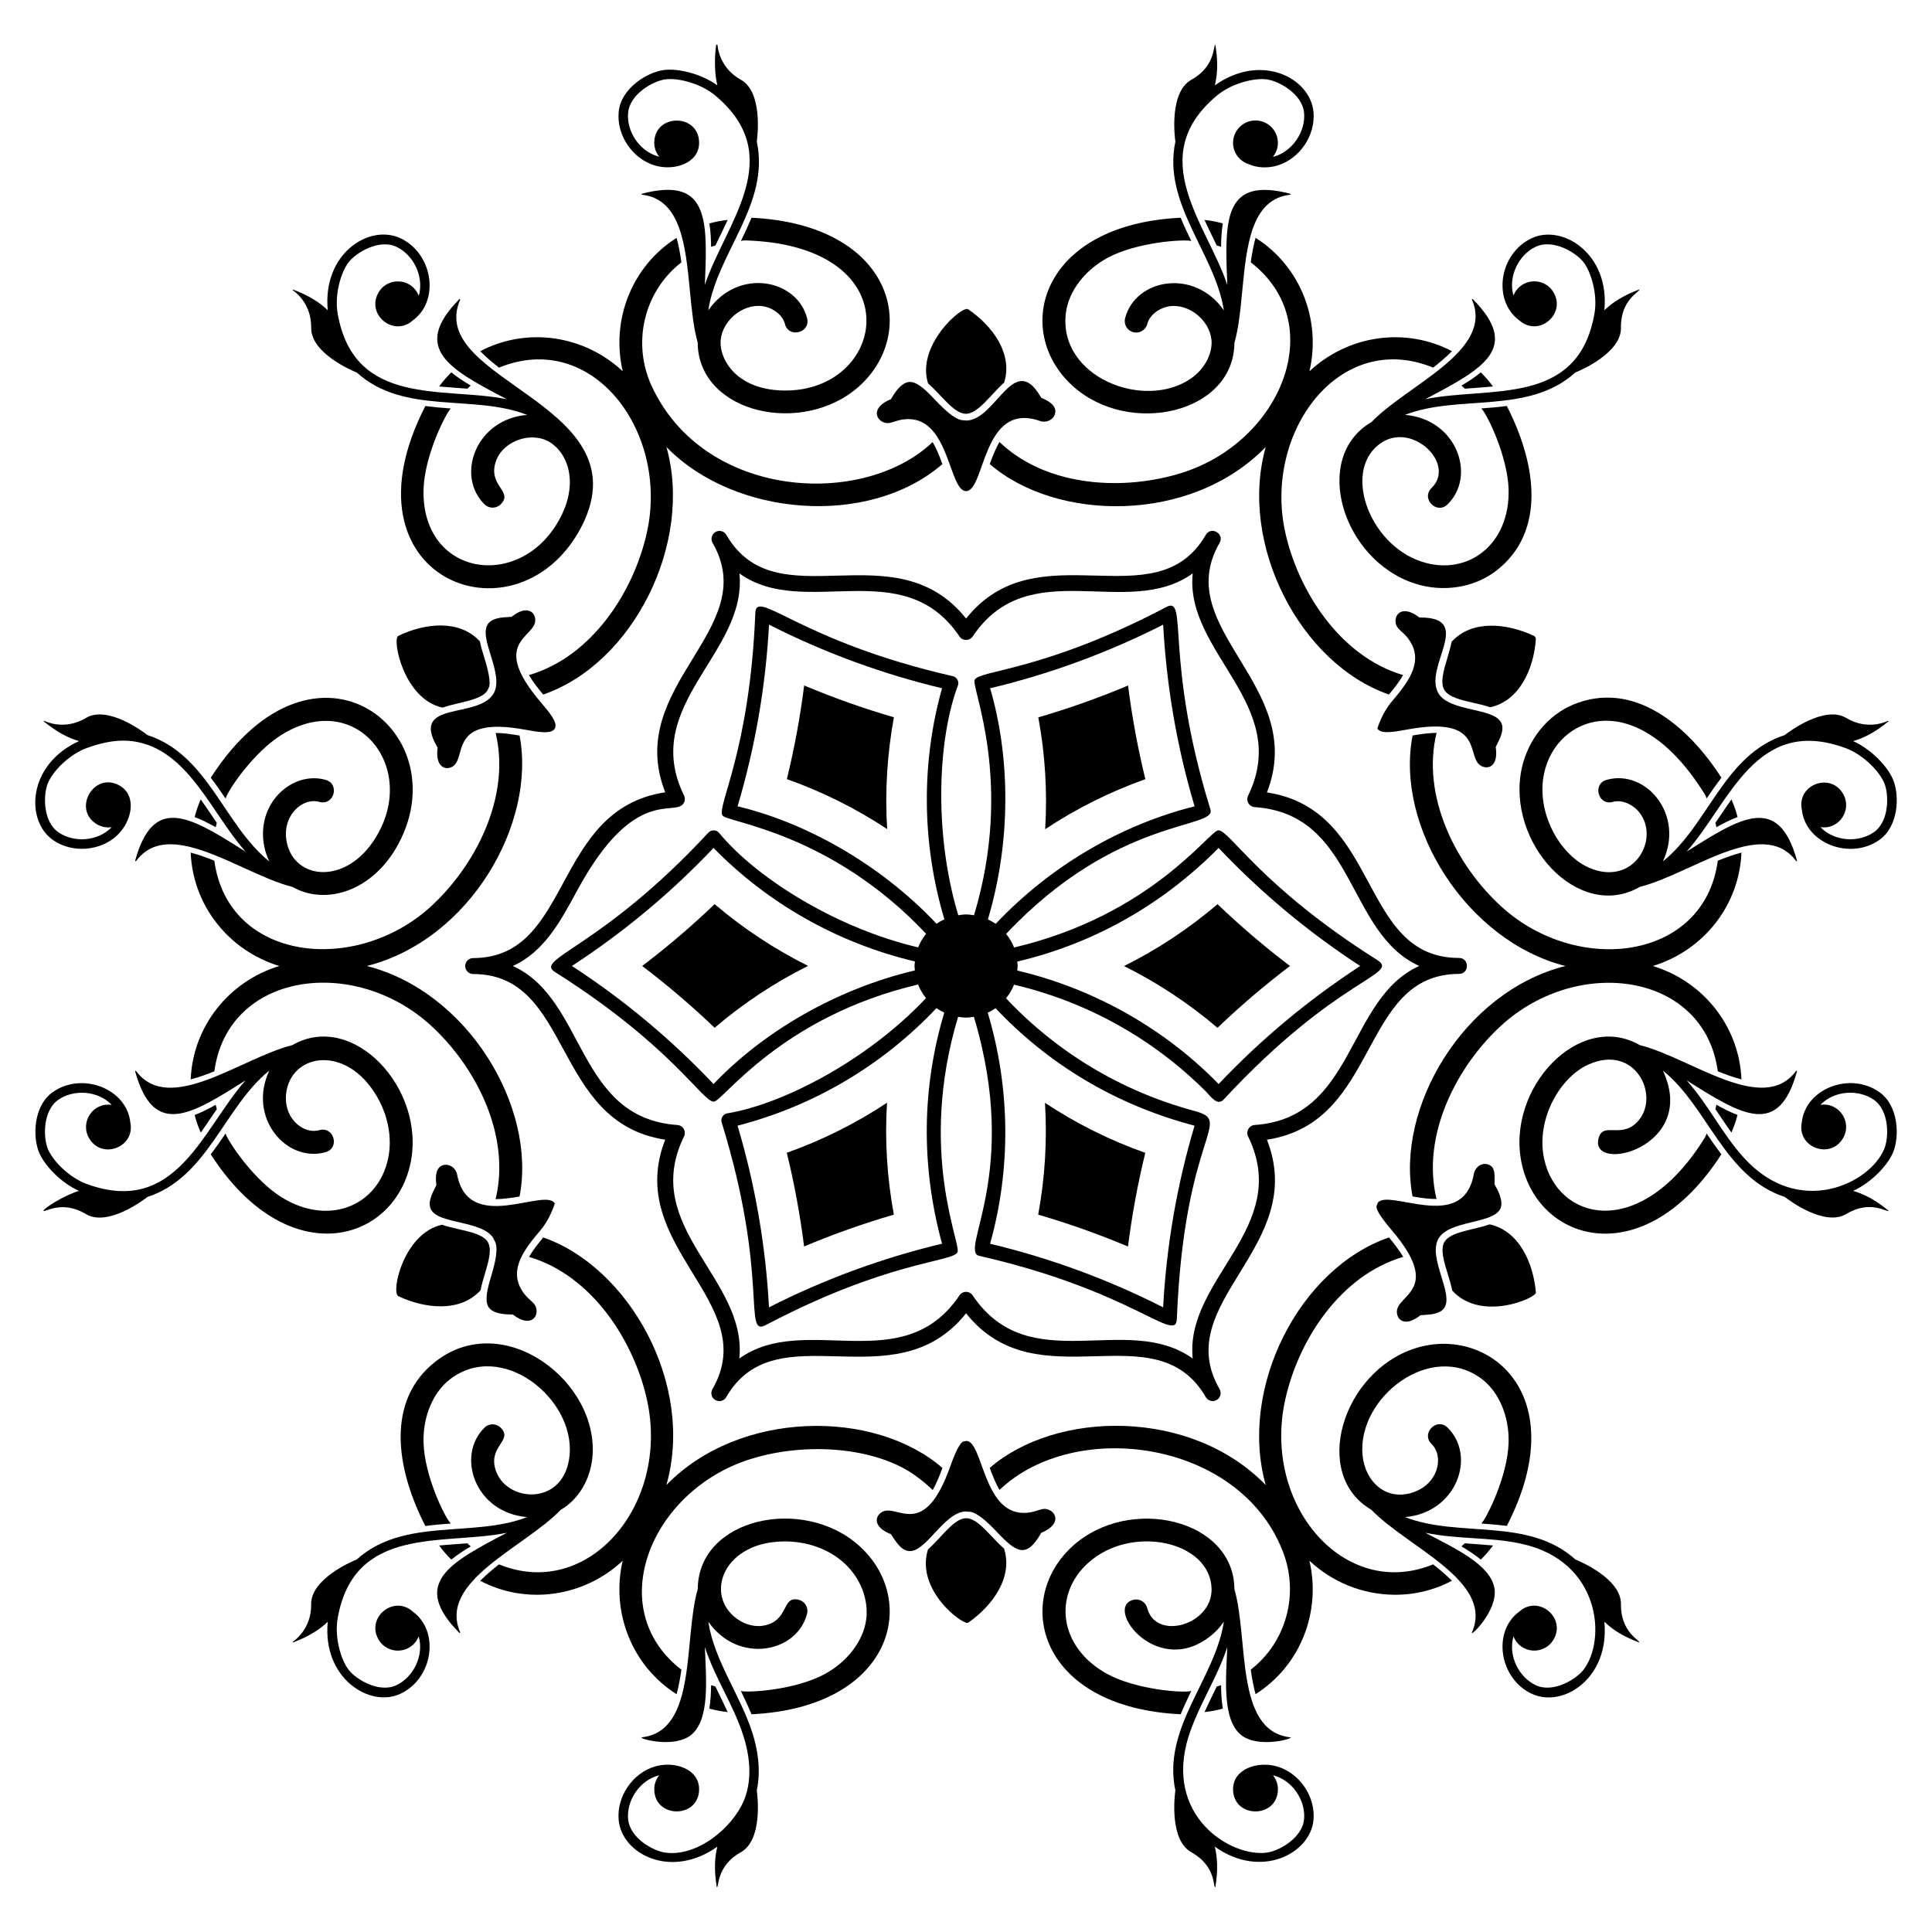 <?xml version="1.0" encoding="UTF-8"?>
<!-- Uploaded to: ICON Repo, www.svgrepo.com, Generator: ICON Repo Mixer Tools -->
<svg fill="#000000" width="800px" height="800px" version="1.1" viewBox="144 144 512 512" xmlns="http://www.w3.org/2000/svg">
 <g>
  <path d="m269.39 397.9c-1.168 0-2.109 0.953-2.106 2.117 0 1.164 0.945 2.113 2.109 2.113 26.41 0 20.773 39.32 50.891 43.898-11.109 28.387 25.852 43.062 12.516 66.102-0.191 0.332-0.281 0.699-0.281 1.055 0 2.164 2.871 2.922 3.941 1.059 13.328-23.016 44.52 1.629 63.562-22.195 19.035 23.848 50.148-0.902 63.52 22.195 0.582 1.016 1.887 1.352 2.883 0.77 1.012-0.582 1.359-1.875 0.773-2.883 0-0.004-0.004-0.004-0.004-0.008-13.289-23.051 23.699-37.609 12.559-66.09 30.156-4.59 24.363-43.875 50.902-43.941 2.793-0.004 2.785-4.227-0.004-4.227-26.648 0-20.605-39.289-50.902-43.863 11.023-28.281-25.758-43.215-12.555-66.125l0.004-0.004v-0.004c1.406-2.422-2.273-4.535-3.656-2.113-13.312 22.988-44.523-1.656-63.52 22.156-19.059-23.832-50.207 0.902-63.523-22.156-0.582-1.02-1.891-1.355-2.883-0.777-0.992 0.574-1.363 1.855-0.773 2.887 13.258 22.973-23.656 37.727-12.555 66.098-30.094 4.547-24.465 43.875-50.898 43.938zm55.816-41.094c0.352-0.605 0.379-1.352 0.07-1.984-11.77-24.078 16.801-37.672 14.68-58.855 17.195 12.371 43.367-5.496 58.309 16.695 0.836 1.238 2.66 1.246 3.508 0 14.969-22.301 40.938-4.219 58.305-16.703-2.133 21.055 26.379 34.844 14.684 58.902-0.309 0.633-0.281 1.375 0.07 1.984 0.352 0.605 0.98 1 1.684 1.051 26.836 1.836 24.168 33.34 43.602 42.09-19.352 8.758-16.867 40.285-43.609 42.148-1.484 0.102-2.406 1.688-1.75 3.035 11.777 24.113-16.812 37.684-14.684 58.863-17.395-12.523-43.309 5.586-58.305-16.738-0.395-0.582-1.051-0.934-1.754-0.934s-1.359 0.348-1.754 0.934c-15 22.301-40.969 4.269-58.336 16.73 2.164-21.266-26.449-34.734-14.656-58.852 0.309-0.633 0.281-1.375-0.07-1.984-0.352-0.609-0.98-1.004-1.68-1.051-26.844-1.867-24.18-33.371-43.617-42.133 8.273-3.746 12.668-11.883 16.949-19.82 15.379-28.488 26.086-19.445 28.355-23.379z"/>
  <path d="m380.88 465.89c-1.816-9.832-2.426-19.777-1.812-29.652-8.242 5.465-17.156 9.914-26.559 13.262 2 8.152 3.535 16.488 4.586 24.828 7.754-3.262 15.734-6.094 23.785-8.438z"/>
  <path d="m420.98 363.75c8.234-5.469 17.148-9.918 26.555-13.266-2-8.137-3.539-16.469-4.59-24.816-7.75 3.262-15.73 6.094-23.781 8.438 1.816 9.836 2.426 19.781 1.816 29.645z"/>
  <path d="m442.93 474.34c1.051-8.352 2.59-16.676 4.586-24.82-9.422-3.344-18.34-7.789-26.586-13.254 0.609 9.867 0.008 19.812-1.797 29.629 8.062 2.348 16.047 5.184 23.797 8.445z"/>
  <path d="m357.11 325.66c-1.051 8.34-2.59 16.668-4.586 24.812 9.426 3.344 18.344 7.793 26.582 13.25-0.617-9.867-0.016-19.812 1.789-29.629-8.043-2.34-16.027-5.172-23.785-8.434z"/>
  <path d="m485.86 400c-6.707-5.086-13.148-10.582-19.203-16.383-7.606 6.492-15.914 11.988-24.773 16.395 8.852 4.406 17.164 9.902 24.766 16.371 6.062-5.805 12.512-11.305 19.211-16.383z"/>
  <path d="m291.07 401.59c31.004 19.594 39.113 34.465 42.113 34.363 2.344-0.066 17.719-22.477 54.117-31.047 0.512 1.32 1.234 2.519 2.106 3.606-15.676 16.668-38.234 28.184-52.652 30.531-1.129 0.184-1.844 1.332-1.496 2.422 12.68 41.059 5.539 56.953 11.668 53.691 32.461-17.051 49.406-16.637 50.809-19.285 1.121-2.059-10.609-26.602 0.176-62.41 0.691 0.109 1.387 0.211 2.109 0.211 0.707 0 1.387-0.105 2.066-0.207 12.469 41.445-4.129 62.133 1.457 63.355 40.559 9.246 52.086 23.348 52.332 16.742 1.988-49.762 15.375-52.285 4.609-55.168-19.434-5.246-36.496-15.617-49.875-29.848 0.875-1.082 1.605-2.277 2.121-3.598 19.047 4.488 36.559 14.066 50.766 28.227 1.453 1.453 3.113 4.039 4.809 2.184 30.195-32.559 46.895-33.047 40.664-36.953-30.996-19.586-39.109-34.465-42.105-34.359-2.363 0.066-17.727 22.484-54.121 31.051-0.512-1.324-1.234-2.519-2.106-3.606 29.273-31.121 55.754-27.707 54.148-32.945-12.324-39.879-5.828-56.805-11.668-53.691-32.473 17.051-49.441 16.695-50.816 19.289-1.035 1.918 10.492 26.984-0.176 62.406-0.691-0.109-1.387-0.211-2.106-0.211-0.707 0-1.387 0.105-2.066 0.207-6.594-21.91-5.375-46.852-0.109-60.848 0.402-1.062-0.223-2.254-1.344-2.512-40.539-9.234-52.105-23.391-52.332-16.738-1.469 36.645-10.262 51.164-8.703 53.652 1.141 1.855 28.621 4.406 53.969 31.367-0.875 1.086-1.605 2.277-2.121 3.598-22.301-5.258-43.258-18.793-52.73-30.324-0.723-0.887-2.07-0.926-2.848-0.094-28.375 30.605-46.273 33.43-40.664 36.941zm122.5-2.758c19.766-4.672 38.047-14.645 53.375-30.113 11.184 11.82 23.785 22.328 37.523 31.281-13.73 8.949-26.332 19.457-37.52 31.285-13.77-14.141-32.254-25.086-53.379-30.09 0.035-0.402 0.121-0.789 0.121-1.199 0-0.398-0.086-0.773-0.121-1.164zm-7.18-72.434c15.832-3.769 31.234-9.43 45.859-16.852 0.887 16.359 3.684 32.527 8.328 48.137-19.242 4.832-38.008 15.57-52.707 31.148-0.648-0.457-1.348-0.844-2.07-1.18 6.305-21.094 5.832-43.434 0.59-61.254zm1.449 84.793c13.867 14.703 31.605 25.57 52.73 31.129-4.644 15.594-7.445 31.762-8.328 48.137-14.617-7.418-30.016-13.074-45.855-16.852 5.422-19.375 5.527-40.676-0.625-61.238 0.727-0.34 1.426-0.723 2.078-1.176zm-68.375-53.512c4.652-15.598 7.449-31.766 8.336-48.141 14.609 7.414 30.016 13.074 45.852 16.855-5.449 19.352-5.504 40.762 0.625 61.238-0.727 0.336-1.426 0.719-2.074 1.176-15.172-16.07-35.004-26.906-52.738-31.129zm52.711 53.488c0.648 0.457 1.344 0.84 2.07 1.18-5.863 19.555-6.297 40.309-0.598 61.25-15.828 3.773-31.23 9.434-45.852 16.855-0.887-16.367-3.684-32.531-8.332-48.137 20.133-5.195 38.355-15.945 52.711-31.148zm-59.082-42.457c14.223 14.559 32.73 25.195 53.379 30.086-0.035 0.402-0.121 0.789-0.121 1.203 0 0.398 0.086 0.773 0.117 1.164-21.297 5.043-40.484 16.57-53.375 30.117-11.184-11.828-23.785-22.336-37.523-31.289 13.727-8.949 26.332-19.453 37.523-31.281z"/>
  <path d="m358.15 399.97c-8.855-4.398-17.164-9.895-24.766-16.363-6.047 5.801-12.492 11.301-19.199 16.387 6.699 5.082 13.145 10.574 19.195 16.375 7.613-6.492 15.926-11.992 24.77-16.398z"/>
  <path d="m380.26 249.53-0.148 0.254-0.273 0.117c-4.547 1.977-3.945 4.832-2.023 5.852 2.156 1.141 3.199-0.684 6.949-0.684 10.824 0 10.77 19.082 15.242 19.082h0.016c5.106-0.043 4.242-24 19.625-18.57 1.609 0.555 3.531-0.297 3.957-1.953 0.508-2.004-1.559-3.328-3.383-4.086l-0.277-0.117-0.156-0.258c-7.137-12.246-11.805 6.219-19.758 6.289-0.746-0.363-1.941 1.18-8.188-5.453-2.336-2.481-4.82-5-6.992-4.777-1.5 0.172-3.043 1.625-4.59 4.305z"/>
  <path d="m389.95 245.62c3.469 2.953 6.812 8.039 10.035 8.039h0.027c3.246-0.027 6.598-5.211 10.09-8.246 2.406-7.613-3.07-15.078-9.543-19.461-1.566-1.082-13.84 9.602-10.609 19.668z"/>
  <path d="m319.95 162.55c-4.551 0.613-11.438 4.926-11.996 11.129-0.566 6.184 3.656 12.414 9.613 14.18 5.129 1.52 11.703-0.605 11.703-6.008 0-7.875-11.887-7.844-11.887 0 0 1.398 0.504 2.664 1.312 3.68-5.383-1.391-8.676-6.848-8.242-11.625 0.457-5.016 6.644-8.438 9.832-8.867 3.371-0.477 9.418 1.047 13.27 4.277 19.395 16.227 2.637 33.965-2.758 50.176 0.023-0.574 0.039-1.168 0.062-1.73 0.691-16.441 0.32-26.867-16.723-22.43-0.148 0.035-0.133 0.25 0.02 0.27 10.336 1.188 11.527 13.547 12.68 25.496 0.488 5.035 0.957 9.891 2.086 13.797 0 0.098-0.027 0.195-0.027 0.293 0.551 18.492 28.027 24.445 42.793 11.172 16.023-14.402 9.145-42.832-28.527-44.66-0.879 2.106-1.832 4.152-2.812 6.164 0.656-0.16 0.645-0.188 2.477-0.105 43.129 2.066 36.082 40.32 8.68 39.727-3.082-0.051-7.531-0.672-11.254-3.328-3.164-2.254-5.191-5.766-5.289-9.152-0.074-2.598 1.215-5.332 3.457-7.316 2.246-1.984 5.125-2.93 7.684-2.547 2.84 0.43 5.32 2.402 5.902 4.688 0.988 3.902 6.875 2.383 5.883-1.5-2.644-10.371-18.262-13.484-26.184-2.098 2.356-15.336 16.383-28.141 12.855-44.715 0.199-1.457 1.613-13.145-4.238-16.398-5.887-3.273-6.156-9.047-6.156-9.105-0.004-0.102-0.082-0.184-0.188-0.188h-0.012c-0.098 0-0.18 0.07-0.191 0.168-0.051 0.352-0.836 5.883 0.336 10.617-4.406-3.141-10.469-4.535-14.16-4.059z"/>
  <path d="m336.84 202.28c-1.918 0.219-3.027 0.441-4.856 0.93 0.332 2.008 0.441 4.121 0.461 6.191 0.379-0.121 0.762-0.238 1.148-0.34 1.551-3.18 2.426-5.004 3.246-6.781z"/>
  <path d="m466.45 209.06c0.387 0.102 0.766 0.219 1.148 0.34 0.016-2.07 0.129-4.188 0.461-6.191-1.773-0.473-2.941-0.719-4.856-0.93 0.816 1.781 1.652 3.512 3.246 6.781z"/>
  <path d="m437.52 212.33c7.769-4.207 20.25-4.949 22.176-4.469-0.98-2.008-1.938-4.059-2.812-6.16-37.414 1.805-44.684 30.133-28.523 44.66 14.953 13.441 42.633 7.199 42.766-11.465 1.125-3.902 1.598-8.758 2.082-13.793 1.152-11.953 2.344-24.312 12.684-25.5 0.066-0.008 0.117-0.059 0.121-0.125 0.008-0.066-0.039-0.125-0.102-0.141-17.047-4.43-17.414 6.106-16.727 22.434 0.023 0.559 0.039 1.156 0.062 1.727-5.328-15.996-22.184-33.902-2.758-50.172 3.856-3.227 9.891-4.758 13.27-4.277 3.188 0.43 9.379 3.852 9.836 8.867 0.445 4.953-3.066 10.133-7.832 11.547-0.141 0.043-0.277 0.043-0.418 0.078 0.809-1.016 1.312-2.285 1.312-3.68 0-3.277-2.668-5.941-5.945-5.941s-5.941 2.668-5.941 5.945c0 2.633 1.734 4.852 4.117 5.625 2.231 0.988 4.965 1.16 7.586 0.383 5.957-1.766 10.18-7.992 9.617-14.18-0.824-9.082-13.914-15.797-26.152-7.066 0.637-2.57 0.965-5.938 0.133-10.781-0.586 0.031 0.145 5.684-6.348 9.293-5.863 3.258-4.434 14.98-4.238 16.406-3.496 16.41 10.531 29.617 12.852 44.695-7.863-11.297-23.527-8.316-26.176 2.109-0.414 1.625 0.566 3.277 2.195 3.691 1.609 0.41 3.273-0.566 3.688-2.195 0.582-2.285 3.062-4.254 5.902-4.684 2.566-0.379 5.441 0.562 7.684 2.547 2.238 1.984 3.531 4.719 3.453 7.312-0.098 3.391-2.125 6.898-5.289 9.152-12.379 8.836-35.559-0.258-33.309-17.344 0.746-5.668 4.977-11.219 11.035-14.5z"/>
  <path d="m491.02 242.39c3.168-13.637-2.43-27.871-14.281-35.367-0.555 2.008-0.957 4.203-1.277 6.496 20.934 16.164 8.18 47.379-18.109 55.742-15.363 4.891-35.863 3.926-48.492-8.133-0.938 1.641-1.762 3.621-2.57 5.848 17.617 15.27 53.234 15.945 73.145-4.519-7.297 25.809 9.191 57.484 32.641 65.598 1.383-1.645 2.762-3.383 3.754-5.156-16.848-4.969-27.875-22.508-31.25-37.922-5.762-26.324 14.285-53.781 39.219-43.555 1.828-1.422 3.527-2.871 4.984-4.356-12.371-6.484-27.508-4.269-37.762 5.324z"/>
  <path d="m419.79 550.47 0.148-0.254 0.273-0.117c4.547-1.977 3.945-4.832 2.023-5.852-2.156-1.141-3.199 0.684-6.949 0.684-10.824 0-10.77-19.082-15.242-19.082-0.484 0.543-1.227-1.621-4.269 6.906-6.953 19.484-13.906 9.746-17.934 11.883-1.973 1.066-2.582 3.922 1.988 5.82l0.277 0.117c0.777 1.039 2.363 4.215 4.699 4.469 4.586 0.512 9.402-10.449 15.211-10.5 0.746 0.363 1.941-1.18 8.188 5.453 5.133 5.445 7.773 7.074 11.586 0.473z"/>
  <path d="m400.05 546.34h-0.027c-3.246 0.027-6.598 5.211-10.09 8.246-3.441 10.891 9.453 20.262 10.637 19.453 6.441-4.481 11.965-12.031 9.512-19.66-3.465-2.949-6.809-8.039-10.031-8.039z"/>
  <path d="m492.09 626.32c0.566-6.184-3.656-12.414-9.613-14.18-5.125-1.516-11.703 0.609-11.703 6.008 0 7.875 11.887 7.844 11.887 0 0-1.398-0.504-2.664-1.312-3.68 5.176 1.266 8.691 6.691 8.242 11.621-0.457 5.016-6.644 8.438-9.832 8.867-9.5 1.344-27.523-9.719-20.711-30.965 1.809-5.656 4.801-10.953 7.414-16.578 0.949-2.051 1.945-4.391 2.785-6.91-0.328 8.082-1.445 19.164 3.652 23.285 4.633 3.734 14.523 0.781 12.988 0.609-14.684-1.688-10.918-25.973-14.762-39.293-0.133-18.57-27.805-24.918-42.766-11.465-16.023 14.402-9.145 42.832 28.527 44.66 0.879-2.106 1.832-4.152 2.812-6.164-2.434 0.594-14.727-0.43-22.18-4.473-12.875-6.965-14.613-20.961-5.102-29.512 11.422-10.27 32.301-5.754 32.664 6.836 0.281 9.66-14.809 13.941-17.043 5.176-0.414-1.629-2.094-2.609-3.691-2.191-8.09 2.055 6.844 21.668 21.301 8.875 1.055-0.934 1.926-1.984 2.691-3.09-2.352 15.309-16.387 28.129-12.855 44.715-0.199 1.457-1.613 13.145 4.238 16.398 6.644 3.695 5.672 9.254 6.344 9.293 0.812-4.731 0.512-8.188-0.133-10.785 12.25 8.762 25.352 1.812 26.156-7.059z"/>
  <path d="m463.2 597.72c1.918-0.219 3.027-0.441 4.856-0.93-0.332-2.008-0.441-4.117-0.461-6.191-0.379 0.121-0.762 0.238-1.148 0.34-1.547 3.184-2.426 5.004-3.246 6.781z"/>
  <path d="m333.59 590.94c-0.387-0.102-0.766-0.219-1.148-0.34-0.016 2.07-0.129 4.188-0.461 6.191 0.973 0.258 1.953 0.5 2.961 0.668 0.625 0.105 1.262 0.191 1.895 0.262-0.816-1.781-1.652-3.516-3.246-6.781z"/>
  <path d="m362.52 587.67c-7.719 4.18-20.059 4.953-22.176 4.469 0.98 2.008 1.938 4.059 2.812 6.16 37.414-1.805 44.684-30.133 28.523-44.66-14.836-13.336-42.633-7.375-42.766 11.465-3.84 13.316-0.07 37.602-14.762 39.293-0.066 0.008-0.117 0.059-0.121 0.125-0.047 0.41 8.809 2.738 13.109-0.738 4.996-4.031 4.012-14.547 3.656-23.281 2.902 8.719 7.516 15.113 10.199 23.488 1.441 4.496 2.641 11.109 0.176 17.09-2.973 7.215-12.363 15.09-20.883 13.875-3.188-0.43-9.379-3.852-9.836-8.867-0.445-4.945 3.09-10.363 8.246-11.625-0.809 1.016-1.312 2.285-1.312 3.68 0 7.848 11.887 7.871 11.887 0 0-5.402-6.59-7.523-11.703-6.008-5.957 1.766-10.18 7.992-9.617 14.18 0.824 9.082 13.914 15.797 26.152 7.066-0.637 2.57-0.965 5.938-0.133 10.781 0.586-0.031-0.145-5.684 6.348-9.293 5.863-3.258 4.434-14.98 4.238-16.406 1.191-5.594 0.125-11.215-1.168-15.25-3.254-10.145-10.078-19.016-11.684-29.449 7.863 11.297 23.527 8.316 26.176-2.109 0.414-1.625-0.566-3.277-2.195-3.691-4.711-1.195-2.406 5.793-9.59 6.879-2.566 0.379-5.441-0.562-7.684-2.547-7.449-6.609-2.211-19.543 13.094-19.797 6.188-0.125 12.012 1.953 16.117 5.644 4.363 3.922 6.633 9.68 5.93 15.031-0.75 5.664-4.977 11.215-11.035 14.496z"/>
  <path d="m309.02 557.61c-3.168 13.633 2.43 27.871 14.281 35.367 0.555-2.008 0.957-4.203 1.277-6.496-20.938-16.164-8.18-47.379 18.109-55.742 15.145-4.82 33.523-3.062 43.695 4.172 1.883 1.34 3.434 2.656 4.801 3.961 0.938-1.641 1.762-3.621 2.57-5.848-18.02-15.648-53.742-15.422-73.145 4.516 7.586-26.836-10.035-57.773-32.641-65.598-1.383 1.645-2.762 3.383-3.754 5.156 16.848 4.969 27.875 22.508 31.254 37.922 6.102 27.875-15.684 53.211-39.219 43.555-1.828 1.422-3.527 2.871-4.984 4.356 12.359 6.488 27.496 4.277 37.754-5.32z"/>
  <path d="m538.19 452.55c-1.645-0.457-3.289 0.82-3.594 2.492-0.277 1.637-0.758 3.043-1.434 4.211-0.621 1.074-1.41 1.953-2.359 2.617-6.695 4.707-19.805-2.394-21.785 1.039 0.227 0.691-2.016 0.254 3.844 7.152 13.395 15.758 1.488 16.91 1.324 21.469-0.062 2.242 2.106 4.195 6.035 1.191l0.238-0.184c1.289-0.152 4.828 0.059 6.223-1.836 2.746-3.727-4.367-13.332-1.488-18.422 0.008-0.012 0.016-0.023 0.023-0.039 2.859-4.957 14.547-3.809 16.426-7.992 0.598-1.387 0.117-3.445-1.434-6.129l-0.148-0.254c0.078-3.082 0.125-4.754-1.871-5.316z"/>
  <path d="m528.86 486.02c7.695 8.414 22.273 1.949 22.168 0.516-0.66-7.812-4.438-16.379-12.27-18.066-4.309 1.535-10.371 1.887-11.98 4.672-0.004 0.008-0.008 0.012-0.012 0.023-1.109 1.961-0.082 5.266 0.906 8.465 0.453 1.469 0.91 2.965 1.188 4.391z"/>
  <path d="m642.05 433.42c-7.824-5.527-19.621-0.859-20.551 8.004-1.395 6.644 7.59 9.984 10.934 4.195 2.488-4.312-1.082-9.566-6.016-8.824 3.781-3.898 10.195-4.141 14.188-1.328 4.113 2.906 3.984 9.973 2.762 12.949-3.711 9.203-22.602 18.512-37.172 2.449-5.934-6.523-9.16-13.727-15.238-20.574 14.812 9.387 24.422 15.188 29.254-2.348 0.043-0.145-0.152-0.242-0.242-0.117-8.805 11.871-27.949-3.531-41.41-6.863-16.043-9.219-35.508 11.492-31.312 31.305 4.473 21.133 32.562 29.273 52.941-2.375-1.383-1.812-2.68-3.664-3.93-5.519-0.191 0.656-0.16 0.656-1.148 2.199-16.961 26.371-38.445 20.852-41.922 4.438-2.172-10.266 4.094-21.406 11.684-24.863 12.289-5.606 18.926 7.812 13.543 14.57-4.398 5.512-9.512 0.309-10.754 4.867-2.723 9.664 26.652 2.613 17.008-17.883 11.945 9.578 16.297 28.297 32.297 33.488 1.16 0.902 10.578 7.973 16.32 4.527 6.523-3.906 10.855-0.281 11.219-0.848-3.691-3.07-6.836-4.535-9.406-5.277 4.926-2.242 9.164-6.789 10.598-10.227 1.738-4.238 1.445-12.359-3.644-15.945z"/>
  <path d="m602.84 444.14c0.77-1.766 1.145-2.891 1.621-4.672-1.902-0.715-3.789-1.676-5.59-2.695-0.086 0.391-0.176 0.777-0.281 1.164 2.277 3.371 3.242 4.781 4.25 6.203z"/>
  <path d="m536.43 557.31c1.305-1.309 2.094-2.195 3.231-3.742-2.191-0.199-5.879-0.465-7.496-0.574-0.281 0.285-0.574 0.555-0.867 0.824 1.789 1.051 3.562 2.203 5.133 3.492z"/>
  <path d="m573.57 569.14c0.109-6.707-10.758-11.332-12.09-11.871-12.504-11.273-30.73-5.617-45.133-11.219 13.676-1.164 18.992-16.191 11.262-23.723-2.883-2.809-7.106 1.551-4.234 4.344 3.359 3.281 1.867 10.562-4.941 12.836-7.129 2.371-12.672-2.856-13.344-9.824-1.484-15.371 18.219-30.5 31.676-20.176 4.519 3.469 7.215 9.906 7.027 16.797-0.242 8.797-5.75 19.898-7.219 21.441 2.231 0.156 4.481 0.352 6.742 0.645 17.922-34.809-4.941-53.375-24.414-47.031-19.145 6.234-27.547 33.395-11.453 42.77 9.621 9.988 32.527 18.867 26.645 32.43-0.711 1.617 6.879-5.742 5.965-11.555-0.996-6.352-10.512-10.68-18.336-14.809 8.945 1.836 16.863 1.055 25.438 2.914 21.141 4.578 22.578 25.621 16.461 33.418-1.965 2.547-8.027 6.195-12.598 4.086-4.445-2.059-7.43-7.754-5.941-12.953 1.84 4.68 8.184 5.066 10.648 0.797 3.356-5.809-4.062-11.895-9.105-7.363-7.231 5.262-5.312 17.797 3.348 21.797 8.277 3.824 20.641-4.152 19.195-19.113 1.922 1.852 4.664 3.805 9.27 5.504 0.273-0.523-4.988-2.715-4.867-10.141z"/>
  <path d="m528.78 562.93c-1.461-1.484-3.16-2.93-4.984-4.356-23.5 9.648-45.328-15.66-39.219-43.555 3.449-15.754 14.531-33.02 31.289-37.93-0.949-1.629-2.254-3.336-3.777-5.152-23.836 8.223-39.898 39.996-32.66 65.605-19.91-20.461-55.578-19.766-73.133-4.531 0.734 2.019 1.547 4.082 2.586 5.828 20.078-19.086 63.301-13.137 74.895 15.852 4.711 11.43 1.172 24.453-8.316 31.785 0.32 2.293 0.723 4.488 1.277 6.496 11.805-7.465 17.457-21.684 14.273-35.363 6.016 5.625 13.863 8.879 22.273 9.016 5.523 0.09 10.809-1.234 15.496-3.695z"/>
  <path d="m285.85 308.47c0.062-2.242-2.106-4.195-6.035-1.191l-0.238 0.184c-1.289 0.152-4.828-0.059-6.223 1.836-2.746 3.727 4.367 13.332 1.488 18.422-0.008 0.012-0.016 0.027-0.023 0.039-4 6.934-22.16 1.719-14.992 14.121l0.148 0.258-0.035 0.293c-0.562 4.949 2.227 5.824 4.055 4.68 3.812-2.398-1.27-13.434 19.012-9.766 3.664 0.66 7.129 1.281 8.016-0.254 0.004-0.008 0.004-0.008 0.008-0.012 0.887-1.566-1.418-4.269-3.852-7.137-13.398-15.766-1.488-16.91-1.328-21.473z"/>
  <path d="m271.18 313.98c-5.367-5.867-14.543-4.902-21.625-1.465-1.723 0.812 1.398 16.789 11.727 19.02 4.246-1.512 10.367-1.879 11.98-4.672 0.012-0.656 1.551-0.594-0.891-8.488-0.457-1.477-0.914-2.969-1.191-4.394z"/>
  <path d="m183.08 338.8c-1.16-0.902-10.578-7.973-16.32-4.527-5.777 3.461-10.914 0.809-10.965 0.781-0.09-0.047-0.199-0.02-0.254 0.066 3.691 3.07 6.836 4.535 9.406 5.277-13.703 6.234-14.238 21.051-6.957 26.184 5.07 3.586 12.578 3.043 17.086-1.234 3.875-3.676 5.328-10.438 0.648-13.137-6.812-3.938-12.746 6.359-5.945 10.289 1.211 0.695 2.559 0.895 3.844 0.703-3.781 3.898-10.195 4.141-14.188 1.328-4.113-2.906-3.984-9.973-2.762-12.945 1.273-3.16 5.613-7.633 10.34-9.355 4.606-1.684 8.574-2.273 12.121-1.801 14.656 1.961 20.734 18.895 29.953 29.273-0.484-0.305-0.992-0.617-1.469-0.918-13.895-8.82-23.109-13.711-27.789 3.269-0.02 0.062 0.012 0.133 0.07 0.16 0.059 0.031 0.129 0.016 0.172-0.043 6.195-8.355 17.496-3.211 28.422 1.77 4.602 2.094 9.047 4.117 12.988 5.094 8.113 4.66 20.191 1.883 27.41-10.148 17.758-30.25-21.117-62.141-49.039-18.781 1.383 1.812 2.68 3.664 3.93 5.519 0.68-2.324 7.574-12.441 14.965-16.973 19.688-12.105 36.137 8.652 24.934 27.117-7.719 12.867-21.625 11.574-23.688 1.438-1.414-6.949 4.102-11.977 8.648-10.695 3.871 1.094 5.504-4.766 1.645-5.844-8.777-2.469-18.59 6.188-16.238 17.75 0.281 1.379 0.758 2.66 1.332 3.879-12.059-9.672-16.23-28.281-32.301-33.496z"/>
  <path d="m197.2 355.86c-0.77 1.766-1.145 2.891-1.621 4.672 1.902 0.715 3.789 1.676 5.59 2.695 0.086-0.391 0.176-0.777 0.281-1.164-2.231-3.301-3.238-4.773-4.25-6.203z"/>
  <path d="m263.61 242.68c-1.312 1.316-2.102 2.203-3.231 3.742 2.363 0.219 7.102 0.547 7.496 0.574 0.281-0.285 0.574-0.555 0.867-0.824-1.785-1.047-3.562-2.203-5.133-3.492z"/>
  <path d="m254.95 222.34c-1.832-4.664-8.176-5.082-10.648-0.797-3.359 5.812 4.066 11.895 9.105 7.363 7.227-5.262 5.312-17.797-3.348-21.797-8.277-3.824-20.641 4.152-19.195 19.113-1.906-1.836-4.652-3.801-9.27-5.504-0.047 0.09-0.016 0.199 0.07 0.254 0.051 0.031 4.914 3.152 4.805 9.887-0.109 6.707 10.758 11.332 12.09 11.871 12.605 11.367 30.664 5.586 45.133 11.219-13.691 1.145-18.98 16.199-11.262 23.723 1.203 1.168 3.121 1.148 4.293-0.055 3.449-3.539-3.832-4.934-1.16-11.746 2.059-5.207 9.457-7.59 14.105-4.711 5.18 3.195 7.644 11.367 2.535 20.57-10.492 19.062-36.578 14.957-35.957-8.039 0.242-8.816 5.746-19.895 7.219-21.441-2.231-0.156-4.481-0.355-6.742-0.645-23.5 45.637 23.473 63.77 40.785 33.074 18.691-33.668-41.039-39.395-31.562-61.242 0.062-0.141-0.117-0.262-0.223-0.152-12.949 13.145-2.441 18.637 12.59 26.512-16.574-3.391-40.453 2.254-44.828-22.699-0.867-4.953 0.824-10.941 2.93-13.629 1.965-2.547 8.027-6.195 12.598-4.086 4.516 2.09 7.242 7.723 6.086 12.555-0.043 0.141-0.109 0.262-0.148 0.402z"/>
  <path d="m271.26 237.07c1.461 1.484 3.16 2.93 4.984 4.356 24.766-10.172 45.043 16.973 39.219 43.555-3.449 15.75-14.531 33.02-31.289 37.93 0.949 1.629 2.254 3.336 3.777 5.152 24.016-8.281 39.797-40.352 32.66-65.605 18.02 18.523 53.676 21.383 73.133 4.531-0.734-2.019-1.547-4.082-2.586-5.832-18.367 17.484-60.629 15.262-74.504-14.953-0.141-0.305-0.273-0.602-0.391-0.895-4.715-11.43-1.172-24.457 8.316-31.785-0.32-2.293-0.723-4.488-1.277-6.496-11.832 7.488-17.449 21.711-14.273 35.363-10.223-9.566-25.352-11.836-37.77-5.32z"/>
  <path d="m291.03 462.93c-2.586-4.387-22.906 8.32-25.895-7.711-0.324-1.656-2.019-2.914-3.672-2.449-1.988 0.562-2.102 3.016-1.848 4.973l0.039 0.297c-0.512 1.191-2.469 4.152-1.52 6.305 1.848 4.231 13.75 2.918 16.699 7.922 0.055 0.828 1.992 1.09-0.629 9.816-0.98 3.262-1.918 6.676-0.641 8.445 0.898 1.211 2.926 1.824 6.023 1.824h0.297l0.238 0.18c3.992 2.953 6.16 0.996 6.078-1.172-0.09-2.434-2.199-2.434-4.066-5.676-3.207-5.551 1.023-10.832 5.117-15.672 2.402-2.844 3.57-6.441 3.777-7.082z"/>
  <path d="m273.29 473.18c-1.141-1.941-4.519-2.703-7.781-3.445-1.508-0.344-3.027-0.695-4.402-1.168-10.137 2.25-13.594 17.949-11.527 18.941 7.094 3.336 16.402 4.348 21.781-1.59 0.258-1.41 0.695-2.883 1.133-4.344 0.949-3.16 1.93-6.43 0.812-8.367-0.008-0.012-0.012-0.016-0.016-0.027z"/>
  <path d="m292.59 544.13c4.816-2.793 7.844-8.121 8.398-13.863 1.945-20.008-23.375-39.426-41.414-25.566-13.441 10.32-10.664 28.516-2.852 43.699 2.262-0.293 4.516-0.492 6.742-0.648-1.641-1.695-6.984-12.68-7.219-21.445-0.191-6.887 2.5-13.32 7.023-16.793 13.652-10.492 33.133 5.082 31.672 20.172-1.281 13.359-16.18 12.605-19.391 4.441-2.664-6.801 4.625-8.254 1.16-11.75-1.168-1.199-3.094-1.223-4.293-0.051-7.637 7.449-2.555 22.57 11.277 23.723-14.262 5.559-32.68-0.012-45.148 11.227-1.363 0.555-12.191 5.176-12.082 11.871 0.105 6.734-4.754 9.855-4.805 9.887-0.086 0.055-0.117 0.164-0.07 0.254 4.508-1.664 7.348-3.652 9.273-5.508-1.453 14.953 11.094 22.867 19.195 19.113 8.703-4.012 10.551-16.559 3.344-21.801-5.059-4.527-12.441 1.586-9.098 7.371 2.481 4.297 8.816 3.859 10.648-0.797 1.5 5.113-1.457 10.875-5.945 12.949-4.57 2.113-10.629-1.535-12.594-4.082-2.098-2.68-3.801-8.68-2.93-13.629 4.356-24.918 28.328-19.309 44.832-22.699-15.258 7.973-25.496 13.422-12.594 26.512 0.105 0.109 0.285-0.012 0.223-0.152-5.883-13.562 17.031-22.445 26.645-32.434z"/>
  <path d="m268.74 553.82c-0.293-0.27-0.586-0.539-0.867-0.824-3.711 0.262-5.5 0.391-7.496 0.574 1.125 1.523 1.895 2.398 3.234 3.742 1.57-1.289 3.344-2.441 5.129-3.492z"/>
  <path d="m201.17 436.78c-1.801 1.023-3.688 1.984-5.59 2.699 0.48 1.781 0.863 2.938 1.625 4.668 1.027-1.453 2.238-3.223 4.246-6.203-0.105-0.387-0.195-0.777-0.281-1.164z"/>
  <path d="m218.74 461.36c-7.516-4.617-14.359-14.934-14.961-16.973-1.25 1.852-2.547 3.707-3.93 5.516 20.254 31.48 48.438 23.621 52.938 2.371 4.172-19.711-15.25-40.586-31.312-31.305-13.473 3.336-32.598 18.742-41.41 6.859-0.039-0.055-0.109-0.07-0.172-0.039-0.062 0.027-0.09 0.094-0.07 0.16 4.922 17.82 14.961 11.379 29.258 2.352-11.398 12.84-18.312 36.145-42.074 27.477-4.723-1.727-9.066-6.188-10.34-9.355-1.223-2.973-1.352-10.047 2.758-12.949 4.047-2.852 10.5-2.519 14.191 1.332-4.965-0.746-8.484 4.547-6.016 8.82 3.363 5.828 12.332 2.414 10.93-4.203-0.941-8.891-12.754-13.5-20.551-8-5.09 3.59-5.379 11.715-3.637 15.957 1.426 3.43 5.664 7.981 10.59 10.223-3.965 1.145-9.66 4.828-9.41 5.269l0.008 0.008c0.32 0.492 4.852-2.965 11.219 0.852 5.762 3.453 15.199-3.648 16.336-4.531 15.969-5.18 20.371-23.918 32.281-33.477-5.856 12.469 4.559 24.531 14.914 21.613 3.879-1.094 2.203-6.93-1.645-5.84-4.519 1.27-10.078-3.664-8.645-10.699 2.004-9.766 15.84-11.648 23.691 1.441 3.203 5.297 4.312 11.379 3.172 16.781-2.648 12.508-15.629 18.004-28.113 10.34z"/>
  <path d="m194.54 430.05c2.016-0.523 4.117-1.273 6.266-2.141 3.531-26.211 36.918-30.797 57.328-12.188 11.945 10.887 21.32 29.121 17.203 46.062 1.887-0.008 4.016-0.285 6.352-0.695 4.582-23.672-13.684-54.301-40.488-61.086 27.59-6.988 44.934-38.082 40.488-61.07-2.117-0.371-4.309-0.699-6.344-0.672 4.125 17.074-5.555 35.395-17.215 46.023-19.918 18.152-53.727 14.52-57.328-12.188-2.144-0.871-4.25-1.617-6.266-2.141 0.562 13.957 10.047 25.957 23.484 30.043-13.41 4.086-22.922 16.07-23.48 30.051z"/>
  <path d="m509.01 337.07c0.914 1.547 4.406 0.906 8.105 0.23 20.348-3.719 15.395 7.172 19.258 9.586 1.926 1.188 4.684 0.258 4.047-4.629l-0.039-0.297c0.512-1.191 2.469-4.152 1.52-6.305-1.852-4.231-13.75-2.918-16.699-7.922-0.008-0.012-0.016-0.027-0.023-0.039-4.008-6.941 9.609-20.047-4.731-20.047h-0.297l-0.238-0.18c-3.992-2.953-6.16-0.996-6.078 1.172 0.09 2.434 2.199 2.434 4.066 5.676 3.207 5.551-1.023 10.832-5.117 15.672-2.398 2.844-3.566 6.441-3.773 7.082z"/>
  <path d="m526.75 326.82c1.141 1.941 4.519 2.707 7.781 3.449 1.508 0.344 3.027 0.691 4.402 1.164 7.789-1.719 11.516-10.18 12.082-17.992 0.031-0.395-0.188-0.77-0.551-0.945-7.137-3.356-16.41-4.328-21.781 1.59-0.258 1.41-0.695 2.887-1.133 4.348-0.949 3.16-1.93 6.43-0.812 8.367 0.004 0 0.008 0.008 0.012 0.02z"/>
  <path d="m507.45 255.86c-15.973 9.254-7.84 36.48 11.453 42.77 7.457 2.43 15.719 1.152 21.562-3.34 13.434-10.312 10.668-28.5 2.852-43.699-2.262 0.293-4.516 0.492-6.742 0.645 1.75 1.855 6.992 12.98 7.219 21.445 0.406 14.656-10.871 23.125-23.008 19.176-14.363-4.68-21.301-24.992-10.41-31.707 8.23-5.082 19.461 5.867 13.004 12.172-2.883 2.805 1.375 7.148 4.238 4.344 7.68-7.492 2.535-22.555-11.277-23.723 14.258-5.547 32.68 0.016 45.148-11.227 1.363-0.555 12.191-5.172 12.082-11.867-0.121-7.602 5.18-9.539 4.875-10.141-4.508 1.664-7.348 3.652-9.273 5.508 1.457-14.984-11.109-22.859-19.195-19.117-8.742 4.035-10.527 16.586-3.344 21.801 5.059 4.535 12.438-1.586 9.098-7.371-2.473-4.285-8.812-3.867-10.648 0.797-1.492-5.156 1.477-10.887 5.945-12.949 4.57-2.113 10.629 1.535 12.594 4.082 2.098 2.68 3.801 8.68 2.93 13.629-4.344 24.852-27.828 19.207-44.832 22.699 15.371-8.094 25.449-13.473 12.594-26.512-0.105-0.109-0.285 0.012-0.223 0.152 5.887 13.562-17.039 22.453-26.641 32.434z"/>
  <path d="m531.3 246.18c0.293 0.27 0.586 0.539 0.867 0.824 0.398-0.027 5.184-0.363 7.496-0.574-1.125-1.523-1.895-2.398-3.234-3.742-1.566 1.289-3.344 2.441-5.129 3.492z"/>
  <path d="m598.88 363.22c1.805-1.023 3.688-1.98 5.59-2.699-0.477-1.766-0.859-2.926-1.625-4.668-1.027 1.457-2.18 3.137-4.246 6.203 0.105 0.387 0.195 0.773 0.281 1.164z"/>
  <path d="m595.11 353.42c0.918 1.43 0.945 1.5 1.152 2.195 1.25-1.852 2.547-3.707 3.93-5.516-9.195-14.293-23.574-25.875-39.27-19.375-6.809 2.82-12.043 9.336-13.668 17.004-4.144 19.59 15.074 40.688 31.312 31.305 13.457-3.332 32.602-18.738 41.41-6.859 0.094 0.125 0.285 0.023 0.242-0.117-4.922-17.828-14.957-11.387-29.258-2.356 11.48-12.934 18.262-36.172 42.074-27.473 4.723 1.727 9.066 6.184 10.34 9.352 1.223 2.977 1.352 10.047-2.758 12.949-4.051 2.852-10.5 2.519-14.191-1.332 4.965 0.746 8.484-4.547 6.016-8.82-3.363-5.828-12.332-2.414-10.93 4.203 0.941 8.898 12.762 13.492 20.551 8 5.09-3.59 5.379-11.715 3.637-15.957-1.426-3.434-5.664-7.981-10.59-10.223 2.543-0.734 5.598-2.113 9.402-5.277-0.055-0.086-0.164-0.113-0.254-0.066-0.051 0.027-5.184 2.68-10.965-0.785-5.754-3.449-15.191 3.648-16.324 4.531-16.113 5.227-20.176 23.762-32.281 33.477 5.84-12.414-4.527-24.539-14.914-21.613-3.875 1.094-2.211 6.93 1.645 5.84 2.269-0.637 5.215 0.523 7.008 2.769 5.684 7.164-1.664 19.988-13.543 14.57-7.543-3.434-13.867-14.527-11.684-24.867 3.219-15.258 24.012-23.402 41.91 4.441z"/>
  <path d="m605.5 369.95c-2.016 0.523-4.117 1.27-6.266 2.141-3.574 26.535-37.223 30.52-57.328 12.188-11.945-10.887-21.32-29.121-17.203-46.062-1.887 0.008-4.016 0.285-6.352 0.695-4.719 24.359 14.484 54.5 40.484 61.086-27.148 6.875-45 37.715-40.488 61.07 2.117 0.371 4.309 0.699 6.344 0.672-4.125-17.074 5.555-35.395 17.215-46.023 20.402-18.594 53.805-13.938 57.328 12.188 2.144 0.867 4.25 1.617 6.266 2.141-0.562-13.957-10.047-25.957-23.484-30.043 13.387-4.078 22.922-16.039 23.484-30.051z"/>
 </g>
</svg>